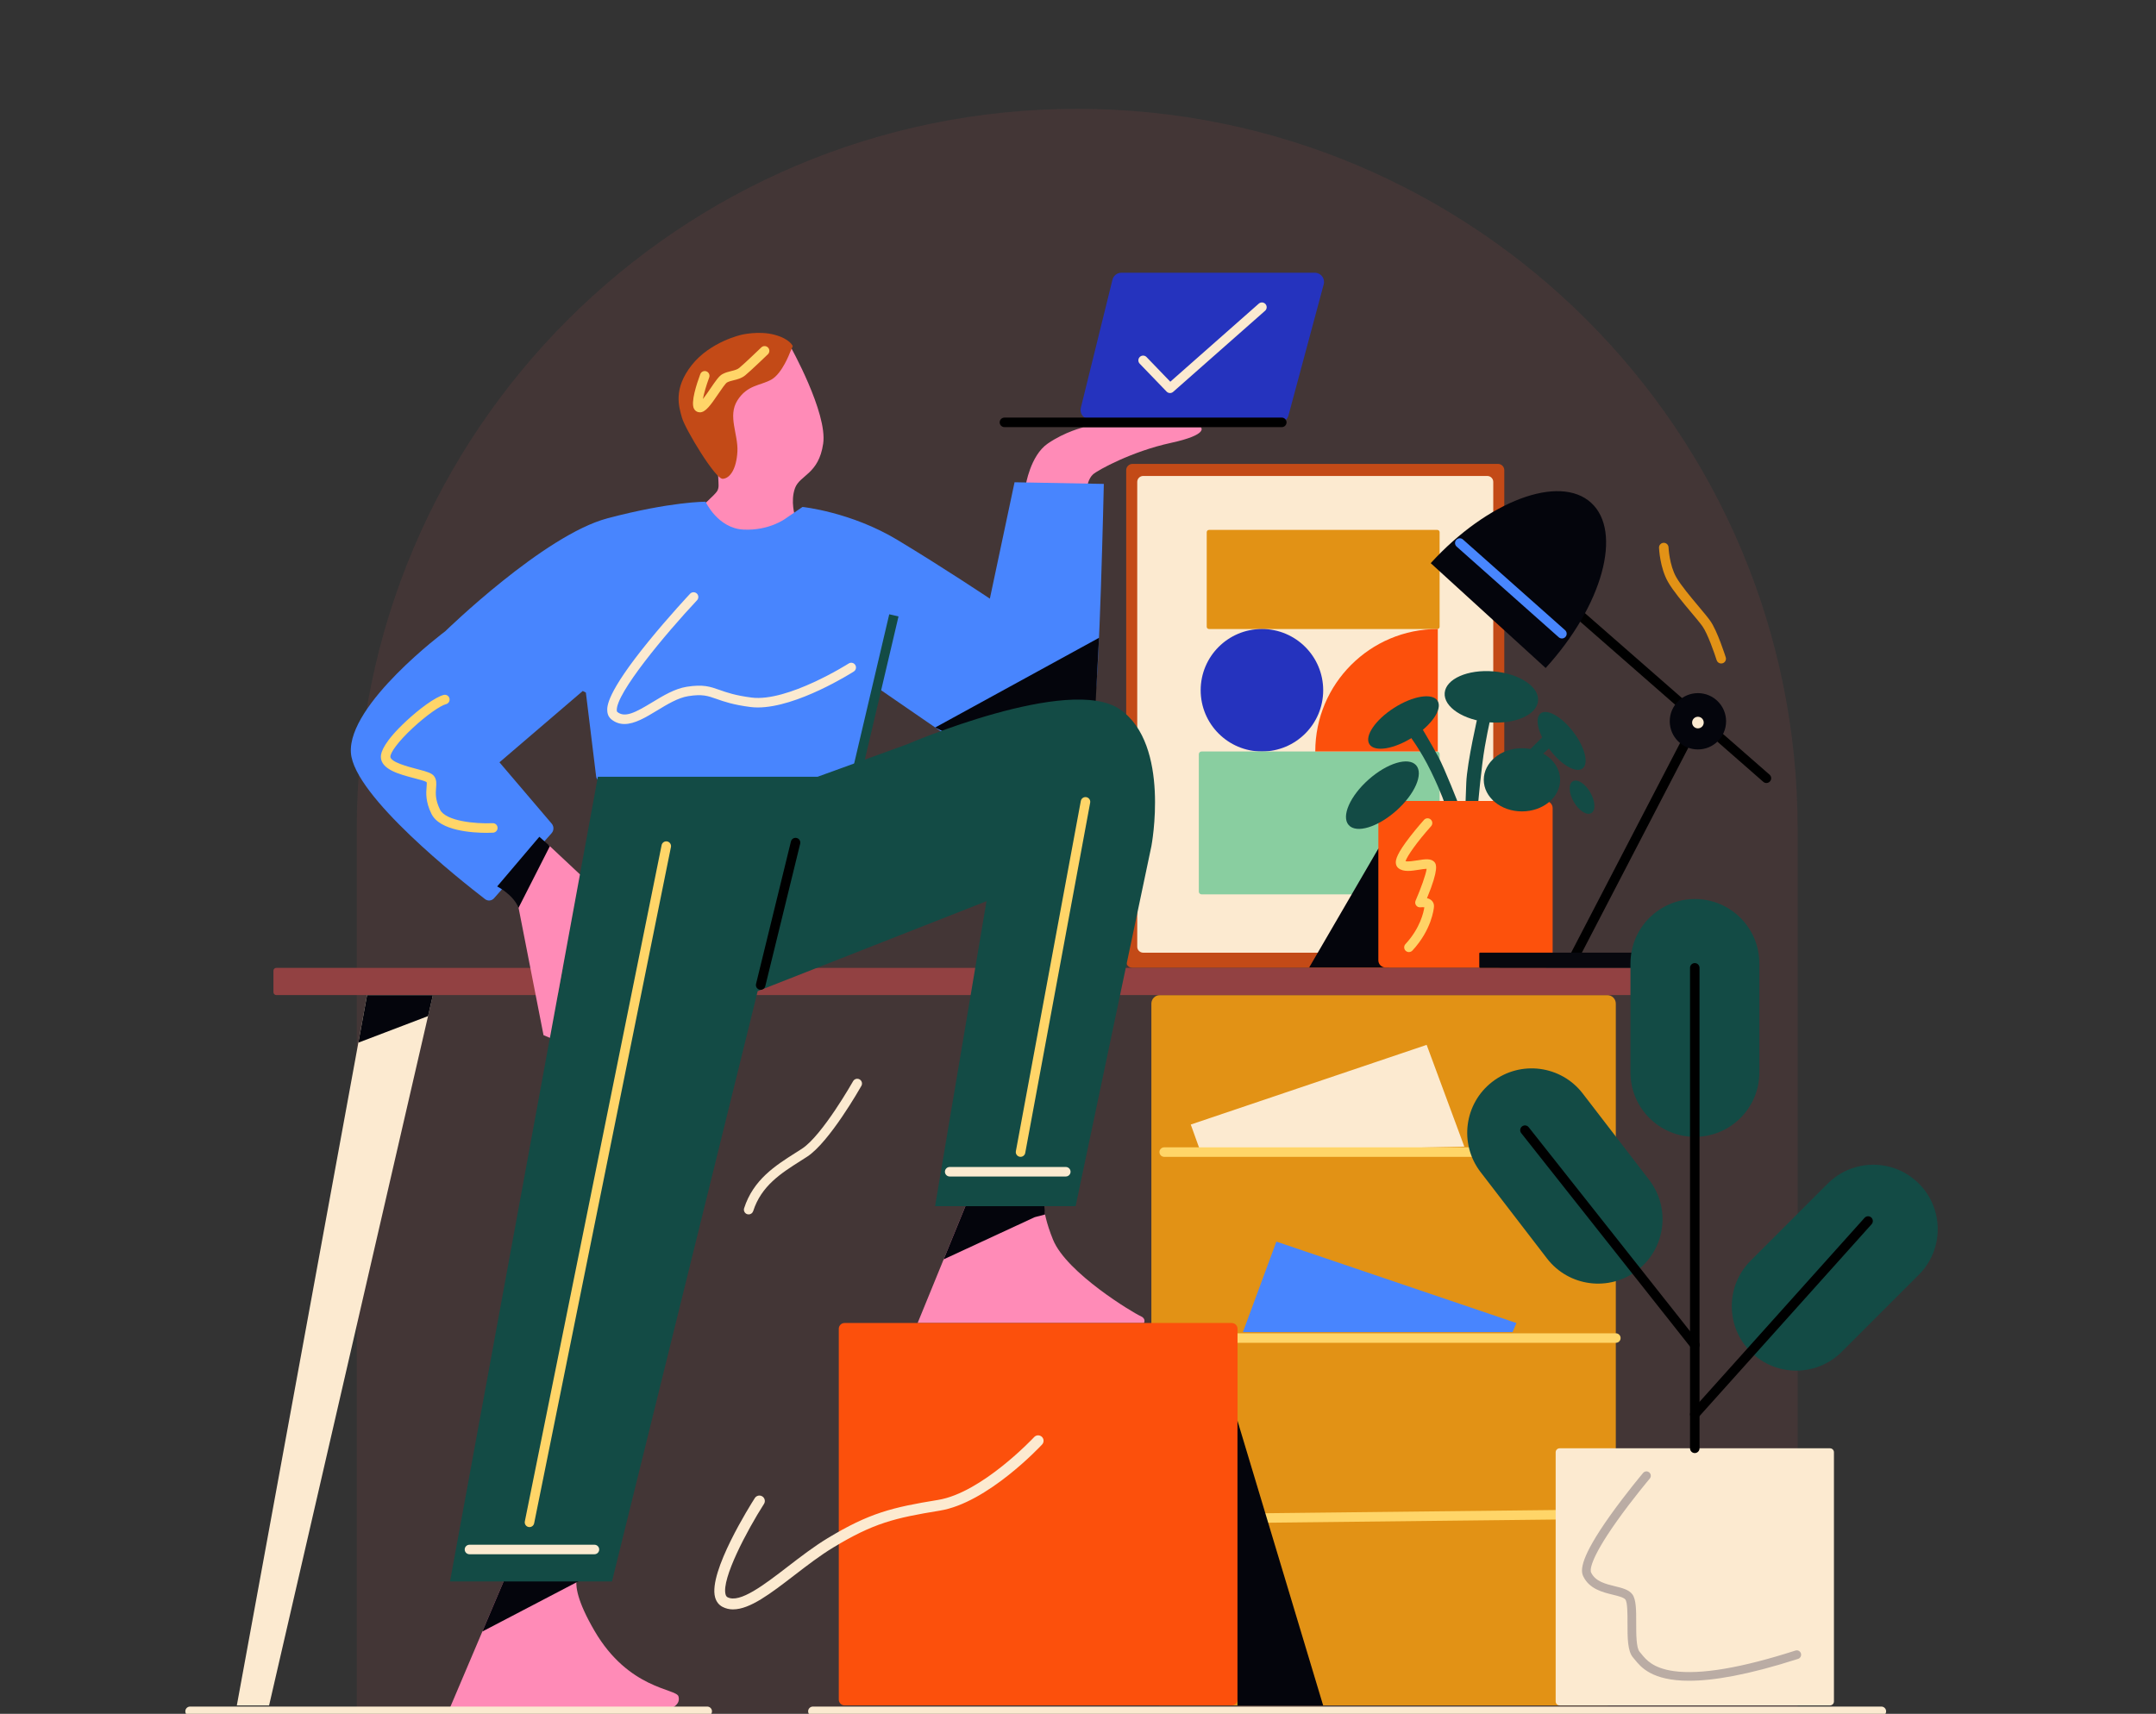 <svg width="327" height="260" viewBox="0 0 327 260" fill="none" xmlns="http://www.w3.org/2000/svg">
<rect x="0" y="0" width="327" height="260" fill="#333333" stroke="none"/>
<g clip-path="url(#clip0_153_121)">
<g opacity="0.1">
<path d="M54.108 125.784C54.108 65.436 103.03 16.514 163.378 16.514C223.727 16.514 272.649 65.436 272.649 125.784V264.568H54.108V125.784Z" fill="#DA5656"/>
</g>
<path d="M155.564 73.655C155.564 73.655 156.263 69.119 158.905 67.298C161.548 65.478 164.315 64.83 164.315 64.83H182.14C182.14 64.83 183.412 65.927 177.552 67.199C171.694 68.471 166.509 71.313 165.785 71.96C165.061 72.607 164.888 73.83 164.888 73.83L155.564 73.655Z" fill="#FF8BB7"/>
<path d="M147.262 180.932L139.176 200.713H173.504C173.504 200.713 173.9 200.039 172.949 199.641C171.999 199.245 161.77 193.142 159.71 188.066C157.65 182.989 158.364 180.93 158.364 180.93H147.264L147.262 180.932Z" fill="#FF8BB7"/>
<path d="M227.197 70.376H171.768C171.238 70.376 170.809 70.805 170.809 71.334V145.875C170.809 146.404 171.238 146.834 171.768 146.834H227.197C227.727 146.834 228.156 146.404 228.156 145.875V71.334C228.156 70.805 227.727 70.376 227.197 70.376Z" fill="#C34A17"/>
<path d="M225.58 72.209H173.388C172.889 72.209 172.485 72.613 172.485 73.112V143.628C172.485 144.126 172.889 144.531 173.388 144.531H225.58C226.079 144.531 226.483 144.126 226.483 143.628V73.112C226.483 72.613 226.079 72.209 225.58 72.209Z" fill="#FCEAD0"/>
<path d="M56.143 148.408L35.92 258.73H40.813L66.09 149.08L56.143 148.408Z" fill="#FCEAD0"/>
<path d="M243.777 150.967H175.92C175.206 150.967 174.628 151.546 174.628 152.26V257.442C174.628 258.156 175.206 258.735 175.92 258.735H243.777C244.491 258.735 245.069 258.156 245.069 257.442V152.26C245.069 151.546 244.491 150.967 243.777 150.967Z" fill="#E29215"/>
<path d="M253.515 146.832H41.912C41.669 146.832 41.473 147.028 41.473 147.271V150.524C41.473 150.767 41.669 150.964 41.912 150.964H253.515C253.758 150.964 253.954 150.767 253.954 150.524V147.271C253.954 147.028 253.758 146.832 253.515 146.832Z" fill="#924142"/>
<path d="M113.548 184.239C113.476 184.239 113.4 184.228 113.328 184.204C112.948 184.082 112.74 183.676 112.862 183.296C114.255 178.958 117.629 176.818 120.606 174.927C120.952 174.707 121.297 174.488 121.635 174.27C124.713 172.27 129.344 164.109 129.39 164.026C129.585 163.68 130.025 163.556 130.373 163.752C130.719 163.948 130.843 164.389 130.647 164.735C130.451 165.084 125.792 173.288 122.422 175.478C122.08 175.7 121.732 175.923 121.379 176.146C118.474 177.989 115.47 179.896 114.235 183.738C114.136 184.043 113.853 184.239 113.548 184.239Z" fill="#FBEAD0"/>
<path d="M218.003 80.394H183.366C183.177 80.394 183.024 80.548 183.024 80.737V95.085C183.024 95.274 183.177 95.428 183.366 95.428H218.003C218.192 95.428 218.346 95.274 218.346 95.085V80.737C218.346 80.548 218.192 80.394 218.003 80.394Z" fill="#E29215"/>
<path d="M191.397 114.007C196.528 114.007 200.688 109.848 200.688 104.717C200.688 99.585 196.528 95.426 191.397 95.426C186.266 95.426 182.106 99.585 182.106 104.717C182.106 109.848 186.266 114.007 191.397 114.007Z" fill="#2533BE"/>
<path d="M217.933 114.008H182.242C182.012 114.008 181.825 114.195 181.825 114.425V135.264C181.825 135.494 182.012 135.681 182.242 135.681H217.933C218.163 135.681 218.349 135.494 218.349 135.264V114.425C218.349 114.195 218.163 114.008 217.933 114.008Z" fill="#89CEA0"/>
<path d="M218.07 95.426C207.806 95.426 199.487 103.745 199.487 114.009H218.07V95.426Z" fill="#FC500C"/>
<path d="M277.209 179.564L265.522 191.251C261.705 195.068 261.704 201.257 265.521 205.075C269.338 208.892 275.527 208.891 279.345 205.074L291.032 193.387C294.849 189.569 294.85 183.38 291.033 179.563C287.216 175.746 281.027 175.746 277.209 179.564Z" fill="#134B45"/>
<path d="M245.074 203.718H187.696C187.298 203.718 186.974 203.394 186.974 202.996C186.974 202.598 187.298 202.275 187.696 202.275H245.074C245.472 202.275 245.795 202.598 245.795 202.996C245.795 203.394 245.472 203.718 245.074 203.718Z" fill="#FFD568"/>
<path d="M191.396 231.022C191.002 231.022 190.679 230.704 190.675 230.308C190.67 229.91 190.99 229.583 191.388 229.579L243.576 228.999C243.978 228.999 244.302 229.315 244.306 229.713C244.31 230.11 243.99 230.438 243.592 230.442L191.404 231.022H191.396Z" fill="#FFD568"/>
<path d="M120.58 78.321C120.58 78.321 119.852 76.04 120.58 74.049C121.308 72.057 124.172 71.962 124.852 67.302C125.533 62.642 119.852 52.508 119.852 52.508C119.852 52.508 114.561 48.636 108.931 52.508C103.3 56.38 103.446 59.875 103.446 59.875C103.446 59.875 103.203 62.642 105.095 65.797C106.988 68.952 108.881 71.185 108.931 72.35C108.98 73.515 109.077 73.952 108.784 74.486C108.491 75.02 106.067 77.156 106.067 77.156L110.316 81.428H117.959L120.58 78.321Z" fill="#FF8BB7"/>
<path d="M188.511 202.096L193.586 188.364L230.002 200.717L229.407 202.096H188.511Z" fill="#4885FE"/>
<path d="M257.047 215.277C256.876 215.277 256.703 215.218 256.565 215.094C256.268 214.828 256.243 214.372 256.509 214.075L282.794 184.76C283.06 184.463 283.515 184.438 283.812 184.704C284.109 184.97 284.134 185.426 283.868 185.723L257.583 215.038C257.441 215.197 257.243 215.277 257.045 215.277H257.047Z" fill="black"/>
<path d="M156.937 184.657L143.126 191.055L147.013 181.546H158.263L158.504 184.249L156.937 184.657Z" fill="#04050C"/>
<path d="M182.106 174.783L180.603 170.603L216.381 158.515L222.094 173.954L182.106 174.783Z" fill="#FCEAD0"/>
<path d="M224.363 175.506H176.575C176.177 175.506 175.853 175.182 175.853 174.784C175.853 174.386 176.177 174.062 176.575 174.062H224.363C224.761 174.062 225.084 174.386 225.084 174.784C225.084 175.182 224.761 175.506 224.363 175.506Z" fill="#FFD568"/>
<path d="M238.51 146.401C238.399 146.401 238.286 146.374 238.178 146.321C237.824 146.137 237.688 145.702 237.871 145.347L257.125 108.271C257.308 107.918 257.743 107.78 258.098 107.964C258.453 108.147 258.589 108.582 258.405 108.937L239.152 146.013C239.024 146.261 238.772 146.403 238.51 146.403V146.401Z" fill="black"/>
<path d="M277.552 219.721H236.55C236.217 219.721 235.948 219.991 235.948 220.323V258.126C235.948 258.458 236.217 258.728 236.55 258.728H277.552C277.885 258.728 278.154 258.458 278.154 258.126V220.323C278.154 219.991 277.885 219.721 277.552 219.721Z" fill="#FCEAD0"/>
<path d="M88.388 104.827L75.753 115.65L83.676 124.951C84.033 125.372 84.029 125.99 83.662 126.403L74.92 136.283C74.575 136.673 73.99 136.729 73.577 136.413C69.905 133.588 53.674 120.759 53.223 114.209C52.711 106.823 67.53 95.768 67.53 95.768C67.53 95.768 82.487 81.182 92.149 78.627C101.811 76.073 107.013 76.118 107.013 76.118C107.013 76.118 108.87 80.159 112.774 80.345C116.677 80.53 119.138 78.673 119.138 78.673L121.716 76.908C121.716 76.908 129.042 77.656 136.093 81.9C143.145 86.143 150.132 90.823 150.132 90.823L153.877 73.163L167.417 73.413C167.417 73.413 166.731 104.209 165.982 106.126C165.234 108.044 143.456 111.477 143.456 111.477L133.035 104.302L130.353 116.345L124.05 118.966L91.464 118.693C90.926 118.689 90.474 118.287 90.41 117.753L88.858 105.069L88.39 104.827H88.388Z" fill="#4885FE"/>
<path d="M267.912 118.79C267.743 118.79 267.574 118.73 267.438 118.61L234.007 89.356C233.708 89.095 233.677 88.639 233.939 88.338C234.201 88.037 234.656 88.008 234.957 88.27L268.388 117.524C268.687 117.786 268.718 118.241 268.456 118.542C268.314 118.705 268.114 118.79 267.912 118.79Z" fill="black"/>
<path d="M144.811 111.844L141.84 110.37L166.69 96.76L166.129 107.419L144.811 111.844Z" fill="#04050C"/>
<path d="M234.431 101.342C243.054 91.891 246.141 80.668 241.326 76.276C236.512 71.884 225.619 75.985 216.996 85.437L234.431 101.344V101.342Z" fill="#04050C"/>
<path d="M76.892 238.728L68.251 259.073H101.959C101.959 259.073 103.245 258.557 102.903 257.355C102.559 256.153 95.355 256.324 90.159 247.398C84.963 238.47 88.74 238.042 88.74 238.042L76.895 238.728H76.892Z" fill="#FF8BB7"/>
<path d="M240.057 165.902C236.767 161.622 230.63 160.819 226.35 164.109C222.071 167.399 221.268 173.536 224.559 177.816L234.632 190.92C237.922 195.2 244.059 196.003 248.339 192.713C252.618 189.423 253.42 183.286 250.13 179.006L240.057 165.902Z" fill="#134B45"/>
<path d="M236.894 96.862C236.723 96.862 236.552 96.802 236.416 96.681L220.929 82.924C220.63 82.66 220.604 82.202 220.869 81.905C221.133 81.606 221.591 81.58 221.888 81.846L237.375 95.602C237.674 95.866 237.701 96.324 237.435 96.621C237.292 96.782 237.094 96.864 236.894 96.864V96.862Z" fill="#4886FE"/>
<path d="M88.821 239.33L73.157 247.516L76.889 238.728L89.25 238.042L88.821 239.33Z" fill="#04050C"/>
<path d="M163.93 61.868L168.728 42.435C168.881 41.815 169.44 41.378 170.079 41.378H199.423C200.339 41.378 201.005 42.246 200.768 43.13L195.421 63.033C195.256 63.65 194.693 64.075 194.054 64.064L165.258 63.594C164.363 63.58 163.716 62.739 163.93 61.871V61.868Z" fill="#2533BE"/>
<path d="M177.458 59.629C177.268 59.629 177.079 59.555 176.938 59.408L172.856 55.171C172.58 54.885 172.588 54.427 172.875 54.151C173.161 53.874 173.619 53.883 173.895 54.169L177.499 57.909L190.918 46.066C191.217 45.802 191.673 45.831 191.936 46.13C192.2 46.429 192.172 46.885 191.873 47.148L177.934 59.447C177.798 59.569 177.627 59.629 177.458 59.629Z" fill="#FBEAD0"/>
<path d="M261.052 100.66C260.745 100.66 260.46 100.462 260.363 100.155C260.031 99.101 258.998 96.128 258.215 95.023C257.854 94.513 257.194 93.728 256.495 92.895C255.206 91.359 253.747 89.618 252.986 88.284C251.757 86.132 251.627 83.22 251.623 83.099C251.606 82.701 251.918 82.365 252.316 82.348C252.716 82.336 253.05 82.641 253.066 83.041C253.066 83.068 253.188 85.728 254.239 87.569C254.936 88.79 256.415 90.55 257.602 91.967C258.351 92.86 258.998 93.631 259.394 94.188C260.47 95.703 261.691 99.557 261.743 99.719C261.862 100.099 261.652 100.505 261.27 100.625C261.198 100.647 261.126 100.658 261.054 100.658L261.052 100.66Z" fill="#E29216"/>
<path d="M90.68 117.838L68.251 239.923H92.818L114.915 150.366L149.621 136.718L141.823 182.991H163.14L174.633 128.362C174.633 128.362 177.567 113.009 169.899 107.642C162.231 102.273 137.534 112.933 137.534 112.933L124.016 117.838H90.684H90.68Z" fill="#134B45"/>
<path d="M257.054 204.762C256.842 204.762 256.629 204.667 256.487 204.488L230.724 171.906C230.477 171.593 230.53 171.139 230.842 170.892C231.155 170.644 231.609 170.698 231.856 171.009L257.619 203.591C257.866 203.904 257.813 204.358 257.502 204.605C257.37 204.711 257.211 204.76 257.054 204.76V204.762Z" fill="black"/>
<path d="M78.438 136.627L82.436 157.044L83.405 157.452L87.962 132.652L83.199 128.188L78.438 136.627Z" fill="#FF8BB7"/>
<path d="M194.411 64.797H152.342C151.944 64.797 151.621 64.474 151.621 64.076C151.621 63.678 151.944 63.354 152.342 63.354H194.411C194.808 63.354 195.132 63.678 195.132 64.076C195.132 64.474 194.808 64.797 194.411 64.797Z" fill="black"/>
<path d="M75.404 134.481C75.404 134.481 77.846 135.702 78.646 137.723L83.403 128.368L81.802 126.947L75.404 134.481Z" fill="#04050C"/>
<path d="M256.198 254.987C250.549 254.987 248.868 252.915 247.947 251.775C247.858 251.663 247.775 251.565 247.699 251.478C246.839 250.515 246.841 248.43 246.843 246.222C246.843 244.903 246.848 243.094 246.522 242.668C246.27 242.338 245.435 242.134 244.629 241.936C243.029 241.544 241.035 241.055 240.12 239.115C239.701 238.228 239.668 236.313 244.192 229.946C246.592 226.568 249.186 223.488 249.21 223.459C249.446 223.179 249.864 223.144 250.142 223.381C250.421 223.616 250.458 224.034 250.221 224.313C250.196 224.344 247.633 227.387 245.264 230.719C240.891 236.874 241.206 238.323 241.314 238.55C241.961 239.919 243.476 240.29 244.94 240.649C246.064 240.923 247.035 241.162 247.569 241.861C248.167 242.645 248.165 244.303 248.163 246.222C248.161 247.82 248.157 250.008 248.681 250.593C248.771 250.694 248.866 250.81 248.969 250.94C249.66 251.793 250.705 253.082 253.872 253.523C257.926 254.088 264.128 253.039 272.312 250.406C272.66 250.292 273.033 250.484 273.145 250.833C273.256 251.181 273.066 251.554 272.718 251.666C265.031 254.14 259.802 254.985 256.194 254.985L256.198 254.987Z" fill="#BAACA4"/>
<path d="M73.85 126.35C71.697 126.35 66.72 126.062 65.444 123.478C64.518 121.606 64.627 120.278 64.699 119.4C64.728 119.062 64.751 118.767 64.693 118.643C64.446 118.482 63.516 118.239 62.831 118.06C60.574 117.468 57.763 116.732 57.763 114.796C57.763 114.111 58.27 112.491 61.67 109.338C63.505 107.637 65.955 105.769 67.293 105.429C67.681 105.33 68.073 105.565 68.169 105.95C68.266 106.336 68.033 106.73 67.648 106.827C66.747 107.055 64.598 108.589 62.652 110.394C60.285 112.587 59.206 114.212 59.206 114.792C59.206 115.612 61.903 116.319 63.198 116.658C64.722 117.058 65.47 117.27 65.827 117.738C66.242 118.28 66.19 118.907 66.141 119.513C66.075 120.317 65.992 121.319 66.741 122.835C67.594 124.563 72.083 125.01 74.712 124.884C75.11 124.862 75.448 125.173 75.466 125.571C75.485 125.969 75.178 126.307 74.78 126.326C74.642 126.332 74.31 126.346 73.852 126.346L73.85 126.35Z" fill="#FFD568"/>
<path d="M90.159 235.795H71.204C70.806 235.795 70.482 235.471 70.482 235.073C70.482 234.675 70.806 234.351 71.204 234.351H90.159C90.556 234.351 90.88 234.675 90.88 235.073C90.88 235.471 90.556 235.795 90.159 235.795Z" fill="#FBEAD0"/>
<path d="M94.711 109.841C94.01 109.841 93.338 109.633 92.709 109.122C92.46 108.918 92.15 108.534 92.107 107.876C92.064 107.217 91.93 105.206 98.355 97.311C101.458 93.499 104.633 90.109 104.666 90.076C104.938 89.786 105.396 89.771 105.687 90.043C105.977 90.316 105.992 90.773 105.72 91.064C100.924 96.173 93.379 105.229 93.549 107.782C93.557 107.895 93.582 107.971 93.623 108.004C94.775 108.947 96.39 108.087 98.909 106.557C100.596 105.534 102.338 104.476 104.163 104.188C106.656 103.794 107.701 104.163 109.147 104.672C110.21 105.048 111.536 105.514 114.006 105.829C119.462 106.518 128.629 100.718 128.72 100.658C129.056 100.443 129.501 100.542 129.716 100.878C129.93 101.215 129.831 101.66 129.497 101.874C129.128 102.111 120.889 107.328 114.94 107.328C114.557 107.328 114.186 107.307 113.825 107.26C111.202 106.926 109.796 106.431 108.668 106.033C107.33 105.561 106.522 105.276 104.39 105.613C102.848 105.856 101.227 106.839 99.66 107.79C97.99 108.804 96.278 109.841 94.713 109.841H94.711Z" fill="#FBEAD0"/>
<path d="M186.817 200.711H128.097C127.612 200.711 127.219 201.104 127.219 201.589V257.847C127.219 258.332 127.612 258.725 128.097 258.725H186.817C187.302 258.725 187.695 258.332 187.695 257.847V201.589C187.695 201.104 187.302 200.711 186.817 200.711Z" fill="#FC500C"/>
<path d="M134.871 93.192L129.321 116.798L130.726 117.128L136.276 93.522L134.871 93.192Z" fill="#134B45"/>
<path d="M115.37 150.162C115.313 150.162 115.255 150.156 115.199 150.142C114.812 150.047 114.574 149.657 114.669 149.269L119.96 127.659C120.055 127.271 120.447 127.034 120.832 127.129C121.22 127.224 121.457 127.614 121.362 128.001L116.071 149.612C115.991 149.942 115.696 150.162 115.37 150.162Z" fill="black"/>
<path d="M161.65 178.486H144.038C143.64 178.486 143.316 178.163 143.316 177.765C143.316 177.367 143.64 177.043 144.038 177.043H161.65C162.048 177.043 162.372 177.367 162.372 177.765C162.372 178.163 162.048 178.486 161.65 178.486Z" fill="#FBEAD0"/>
<path d="M119.8 53.516C119.8 53.516 118.635 56.671 116.986 57.593C115.336 58.514 113.344 58.37 111.841 60.747C110.336 63.127 111.988 65.892 111.841 68.514C111.695 71.135 110.726 72.591 109.608 72.64C108.491 72.69 103.909 65.069 103.433 63.37C102.957 61.671 102.084 59.001 104.899 55.409C107.713 51.817 112.47 50.786 112.47 50.786C112.47 50.786 115.091 50.145 117.47 50.786C119.849 51.428 120.237 52.508 120.237 52.508L119.8 53.516Z" fill="#C34A17"/>
<path d="M106.156 62.555C106.061 62.555 105.966 62.542 105.871 62.516C105.603 62.441 105.385 62.258 105.251 61.998C104.754 61.025 105.64 58.301 106.212 56.763C106.35 56.39 106.766 56.2 107.139 56.338C107.513 56.477 107.702 56.893 107.564 57.266C107.119 58.462 106.758 59.722 106.608 60.542C106.983 60.07 107.426 59.419 107.739 58.959C108.564 57.747 109.055 57.046 109.548 56.771C110.018 56.512 110.502 56.392 110.931 56.287C111.399 56.171 111.803 56.072 112.113 55.823C112.857 55.219 115.438 52.734 115.465 52.707C115.752 52.431 116.21 52.439 116.486 52.726C116.762 53.013 116.754 53.47 116.467 53.747C116.36 53.85 113.816 56.299 113.024 56.943C112.463 57.398 111.832 57.553 111.276 57.689C110.902 57.78 110.55 57.866 110.251 58.033C110.012 58.186 109.364 59.138 108.935 59.769C107.754 61.505 106.997 62.555 106.158 62.555H106.156Z" fill="#FFD568"/>
<path d="M214.289 111.838C217.142 110.017 218.818 107.544 218.033 106.315C217.248 105.085 214.3 105.564 211.447 107.385C208.594 109.206 206.918 111.679 207.703 112.909C208.487 114.138 211.436 113.659 214.289 111.838Z" fill="#134B45"/>
<path d="M233.28 106.313C233.459 104.179 230.433 102.184 226.522 101.855C222.61 101.527 219.294 102.99 219.115 105.123C218.936 107.257 221.961 109.252 225.873 109.581C229.784 109.909 233.1 108.446 233.28 106.313Z" fill="#134B45"/>
<path d="M240.025 116.585C241.008 115.839 240.383 113.361 238.628 111.052C236.874 108.742 234.655 107.475 233.672 108.222C232.689 108.968 233.314 111.446 235.069 113.755C236.823 116.065 239.042 117.332 240.025 116.585Z" fill="#134B45"/>
<path d="M209.057 128.733L198.566 146.77H210.69L210.292 128.733H209.057Z" fill="#04050C"/>
<path d="M241.348 123.354C242.036 122.955 241.968 121.551 241.195 120.218C240.422 118.885 239.237 118.128 238.549 118.528C237.86 118.927 237.929 120.331 238.701 121.664C239.474 122.997 240.659 123.754 241.348 123.354Z" fill="#134B45"/>
<path d="M213.698 111.488C213.698 111.488 215.446 113.75 217.061 117.075C218.675 120.399 219.221 122.199 219.221 122.199H221.294C221.294 122.199 219.143 116.644 218.124 114.768C217.106 112.892 215.543 110.269 215.543 110.269L213.696 111.488H213.698Z" fill="#134B45"/>
<path d="M65.659 150.967H55.676L54.354 158.179L64.925 154.15L65.659 150.967Z" fill="#04050C"/>
<path d="M224.186 108.426C224.186 108.426 222.506 115.64 222.388 118.791L222.271 121.941H224.186C224.186 121.941 224.656 116.405 225.205 113.277C225.753 110.147 226.199 108.428 226.199 108.428H224.186V108.426Z" fill="#134B45"/>
<path d="M234.275 111.488L231.811 113.946L233.728 114.612L235.487 113.049L234.275 111.488Z" fill="#134B45"/>
<path d="M187.689 215.532V258.736H200.683L187.689 215.532Z" fill="#04050C"/>
<path d="M234.399 121.514H210.145C209.543 121.514 209.054 122.002 209.054 122.605V145.687C209.054 146.29 209.543 146.778 210.145 146.778H234.399C235.001 146.778 235.489 146.29 235.489 145.687V122.605C235.489 122.002 235.001 121.514 234.399 121.514Z" fill="#FD510C"/>
<path d="M211.768 122.996C214.59 120.49 215.938 117.399 214.779 116.094C213.62 114.789 210.392 115.763 207.57 118.27C204.747 120.777 203.399 123.867 204.558 125.172C205.717 126.477 208.945 125.503 211.768 122.996Z" fill="#134B45"/>
<path d="M236.623 118.306C236.623 120.953 234.031 123.098 230.833 123.098C227.635 123.098 225.043 120.951 225.043 118.306C225.043 115.661 227.635 113.514 230.833 113.514C234.031 113.514 236.623 115.661 236.623 118.306Z" fill="#134B45"/>
<path d="M111.196 244.162C110.625 244.162 110.085 244.04 109.578 243.774C109.019 243.482 108.629 242.972 108.452 242.302C107.433 238.469 113.759 228.405 114.483 227.271C114.728 226.888 115.238 226.774 115.621 227.02C116.005 227.265 116.118 227.774 115.873 228.158C113.287 232.209 109.417 239.517 110.044 241.877C110.12 242.164 110.244 242.261 110.341 242.312C112.19 243.282 115.891 240.434 119.471 237.679C121.436 236.168 123.467 234.605 125.512 233.368C131.856 229.527 135.32 228.686 142.277 227.552C148.933 226.467 156.772 218.104 156.85 218.02C157.16 217.686 157.681 217.667 158.015 217.976C158.349 218.286 158.368 218.807 158.058 219.141C157.722 219.502 149.751 228.005 142.543 229.178C135.669 230.298 132.491 231.069 126.368 234.776C124.401 235.968 122.407 237.5 120.477 238.985C116.916 241.725 113.751 244.158 111.194 244.158L111.196 244.162Z" fill="#FCEAD0"/>
<path d="M213.695 144.44C213.52 144.44 213.345 144.377 213.204 144.249C212.912 143.979 212.895 143.521 213.165 143.228C215.415 140.801 215.924 138.362 216.029 137.649C215.866 137.624 215.625 137.624 215.458 137.645C215.2 137.68 214.945 137.57 214.788 137.362C214.631 137.154 214.598 136.877 214.703 136.64C215.489 134.836 216.279 132.634 216.38 131.803C216.083 131.809 215.592 131.888 215.24 131.943C214.064 132.131 212.85 132.327 212.089 131.702C211.93 131.572 211.736 131.333 211.705 130.935C211.666 130.416 211.875 129.49 213.862 126.927C214.901 125.587 215.936 124.432 215.98 124.383C216.246 124.086 216.701 124.061 216.998 124.327C217.295 124.593 217.32 125.049 217.054 125.345C214.91 127.733 213.411 129.892 213.176 130.657C213.592 130.745 214.491 130.601 215.009 130.519C216.128 130.339 217.095 130.185 217.598 130.832C217.796 131.088 218.303 131.741 216.433 136.259C216.691 136.323 216.945 136.432 217.141 136.62C217.396 136.865 217.522 137.199 217.491 137.564C217.462 137.915 217.122 141.078 214.223 144.205C214.081 144.358 213.887 144.436 213.693 144.436L213.695 144.44Z" fill="#FFD366"/>
<path d="M80.309 231.675C80.262 231.675 80.214 231.671 80.165 231.661C79.775 231.582 79.522 231.201 79.6 230.811L100.346 128.219C100.425 127.827 100.806 127.576 101.196 127.654C101.586 127.732 101.839 128.114 101.761 128.504L81.014 231.096C80.944 231.438 80.643 231.675 80.307 231.675H80.309Z" fill="#FFD568"/>
<path d="M249.324 144.521H224.476C224.414 144.521 224.363 144.572 224.363 144.635V146.711C224.363 146.773 224.414 146.824 224.476 146.824H249.324C249.387 146.824 249.437 146.773 249.437 146.711V144.635C249.437 144.572 249.387 144.521 249.324 144.521Z" fill="#07080E"/>
<path d="M154.787 175.502C154.743 175.502 154.698 175.498 154.655 175.49C154.263 175.418 154.003 175.041 154.077 174.649L163.927 121.516C163.999 121.125 164.376 120.865 164.768 120.939C165.16 121.011 165.42 121.389 165.345 121.78L155.496 174.913C155.432 175.261 155.129 175.502 154.787 175.502Z" fill="#FFD568"/>
<path d="M257.523 113.698C259.882 113.698 261.795 111.785 261.795 109.426C261.795 107.067 259.882 105.154 257.523 105.154C255.163 105.154 253.251 107.067 253.251 109.426C253.251 111.785 255.163 113.698 257.523 113.698Z" fill="#04050C"/>
<path d="M257.523 110.5C258.009 110.5 258.404 110.106 258.404 109.619C258.404 109.133 258.009 108.739 257.523 108.739C257.037 108.739 256.643 109.133 256.643 109.619C256.643 110.106 257.037 110.5 257.523 110.5Z" fill="#FCEAD0"/>
<path d="M266.841 146.166C266.841 140.768 262.465 136.391 257.067 136.391C251.669 136.391 247.292 140.768 247.292 146.166V162.694C247.292 168.093 251.669 172.47 257.067 172.47C262.465 172.47 266.841 168.093 266.841 162.694V146.166Z" fill="#134B45"/>
<path d="M257.046 220.444C256.648 220.444 256.325 220.12 256.325 219.722V146.829C256.325 146.431 256.648 146.107 257.046 146.107C257.444 146.107 257.768 146.431 257.768 146.829V219.722C257.768 220.12 257.444 220.444 257.046 220.444Z" fill="black"/>
<path d="M107.264 260.346H28.829C28.431 260.346 28.107 260.022 28.107 259.624C28.107 259.226 28.431 258.903 28.829 258.903H107.264C107.662 258.903 107.986 259.226 107.986 259.624C107.986 260.022 107.662 260.346 107.264 260.346Z" fill="#FBEAD0"/>
<path d="M285.349 260.346H123.292C122.894 260.346 122.57 260.022 122.57 259.624C122.57 259.226 122.894 258.903 123.292 258.903H285.346C285.744 258.903 286.068 259.226 286.068 259.624C286.068 260.022 285.744 260.346 285.346 260.346H285.349Z" fill="#FBEAD0"/>
</g>
<defs>
<clipPath id="clip0_153_121">
<rect width="326.054" height="260" fill="white"/>
</clipPath>
</defs>
</svg>
